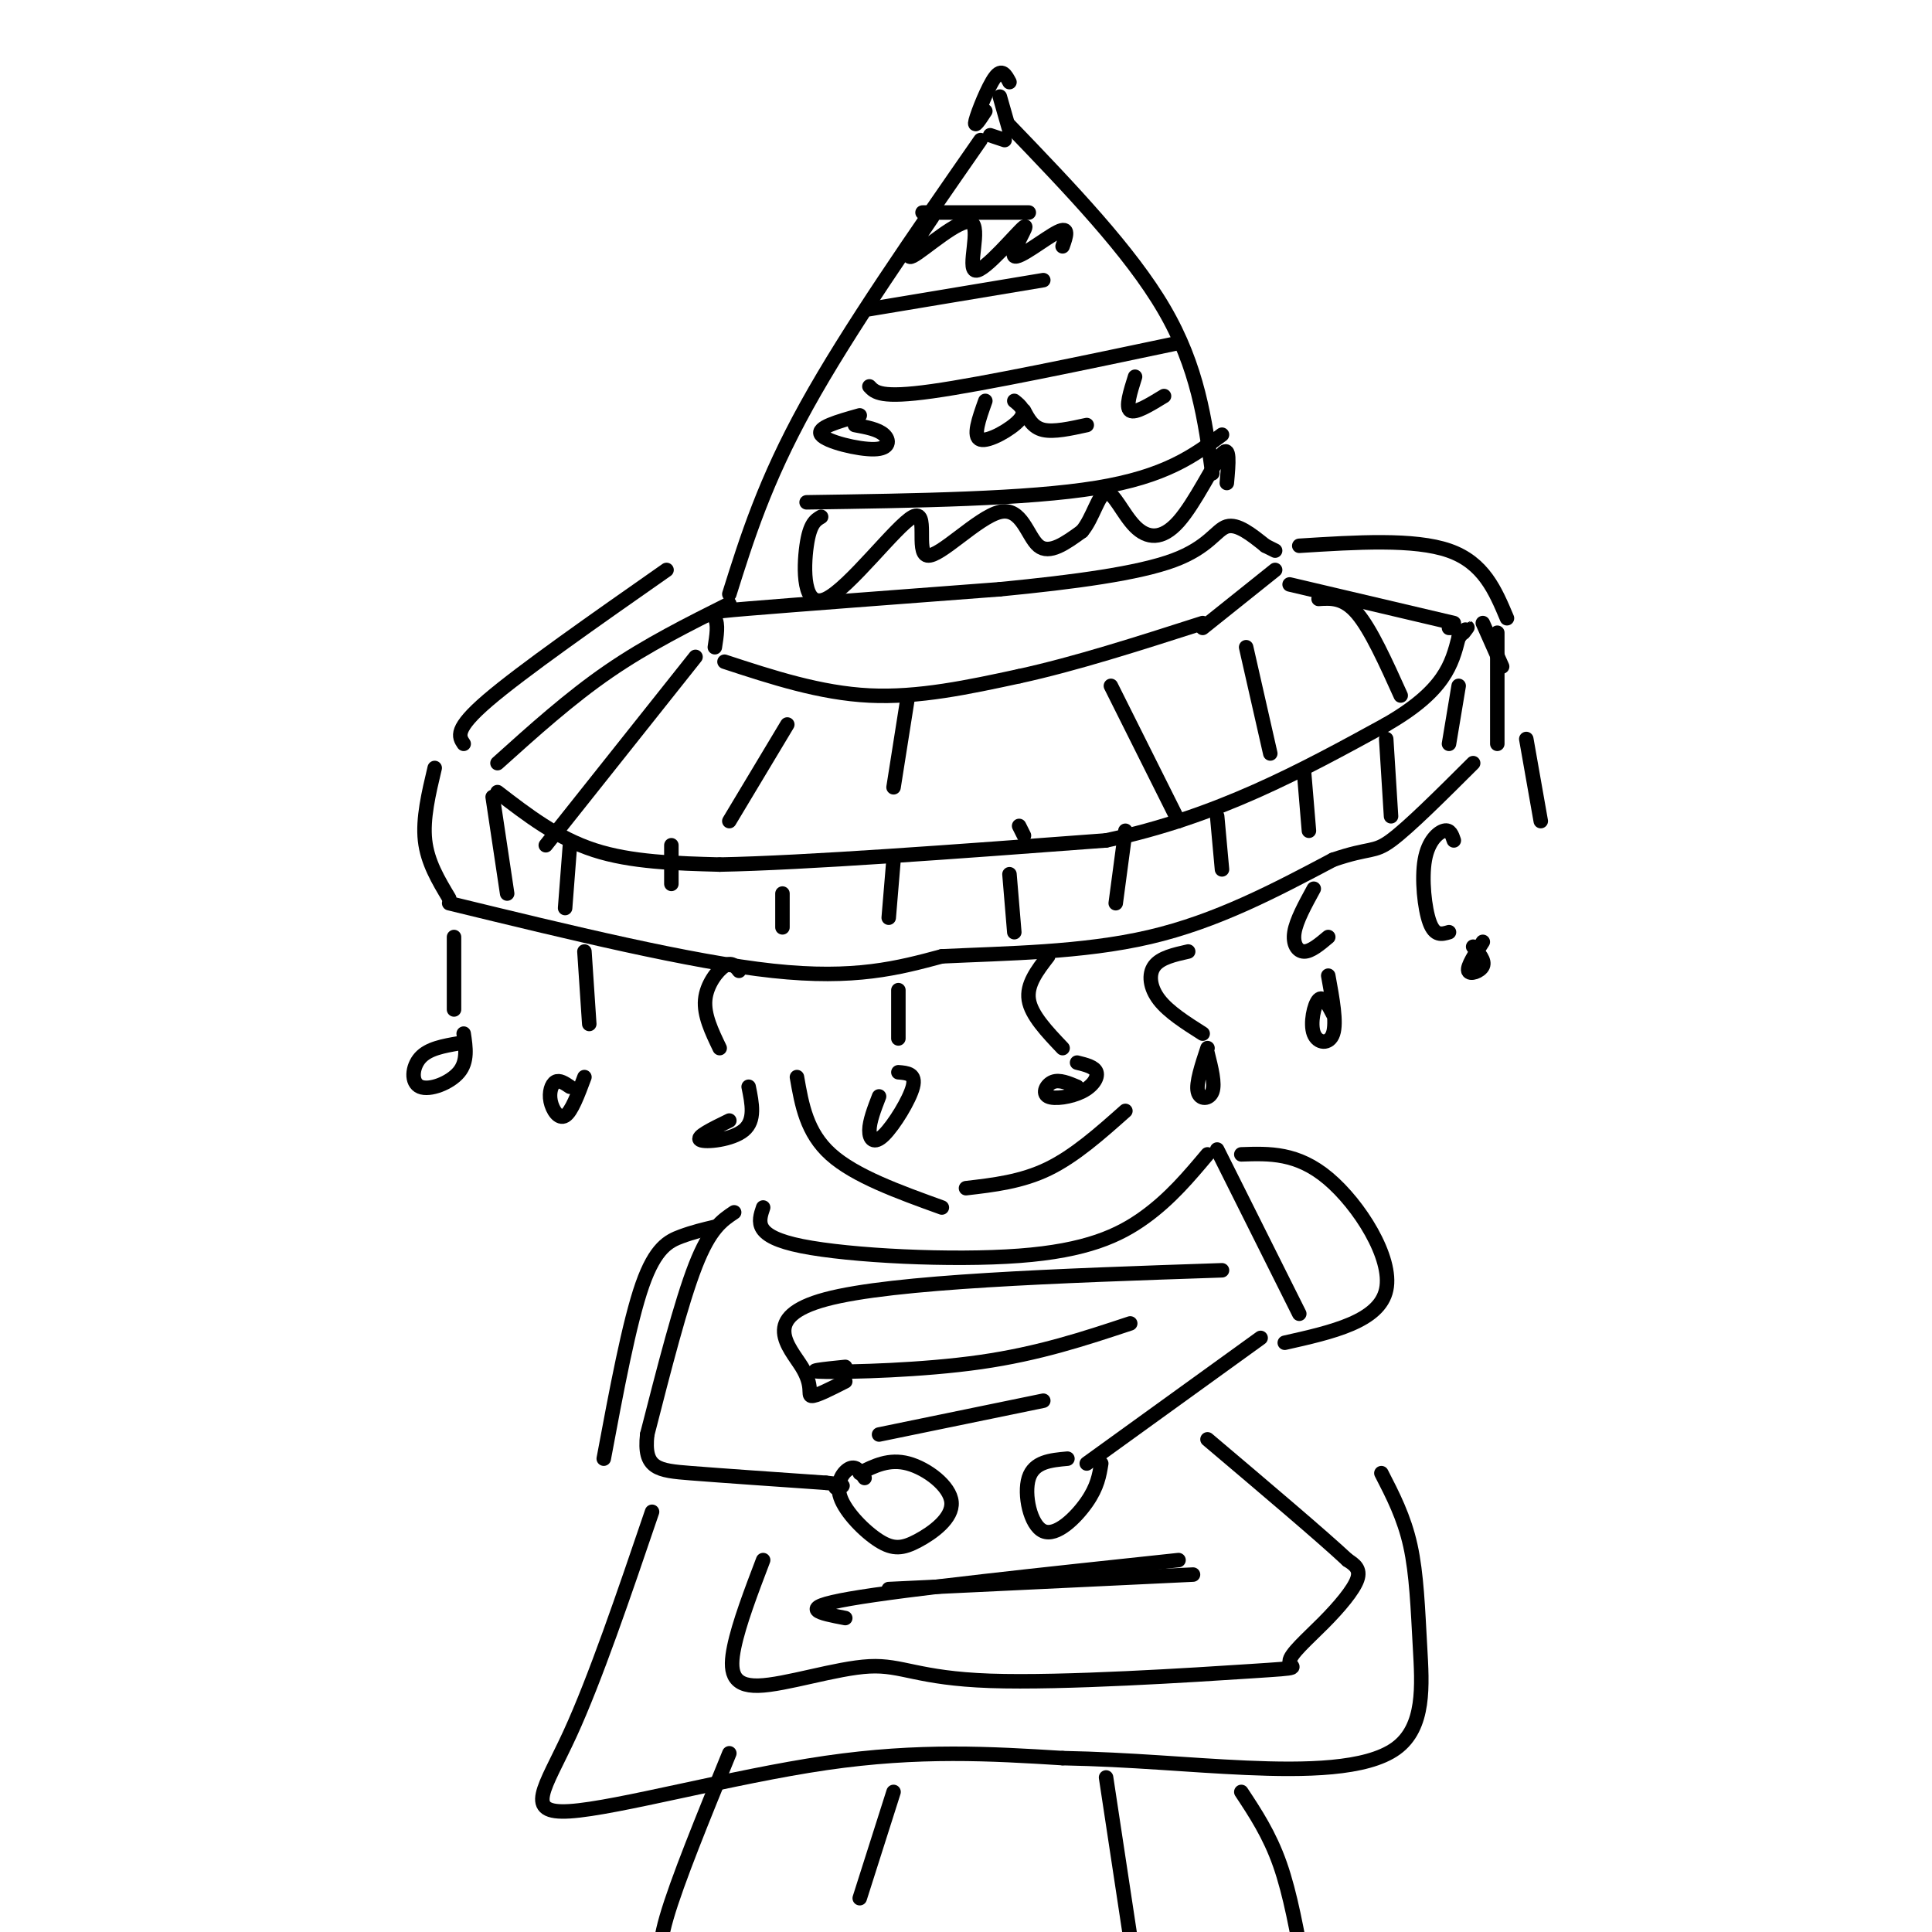 <svg viewBox='0 0 400 400' version='1.1' xmlns='http://www.w3.org/2000/svg' xmlns:xlink='http://www.w3.org/1999/xlink'><g fill='none' stroke='#000000' stroke-width='3' stroke-linecap='round' stroke-linejoin='round'><path d='M93,187c25.000,6.083 50.000,12.167 67,14c17.000,1.833 26.000,-0.583 35,-3'/><path d='M195,198c13.311,-0.644 29.089,-0.756 43,-4c13.911,-3.244 25.956,-9.622 38,-16'/><path d='M276,178c7.822,-2.667 8.378,-1.333 12,-4c3.622,-2.667 10.311,-9.333 17,-16'/><path d='M93,186c-2.250,-3.750 -4.500,-7.500 -5,-12c-0.500,-4.500 0.750,-9.750 2,-15'/><path d='M96,154c-1.000,-1.500 -2.000,-3.000 5,-9c7.000,-6.000 22.000,-16.500 37,-27'/><path d='M103,164c6.167,4.750 12.333,9.500 20,12c7.667,2.500 16.833,2.750 26,3'/><path d='M149,179c17.667,-0.333 48.833,-2.667 80,-5'/><path d='M229,174c23.000,-4.833 40.500,-14.417 58,-24'/><path d='M287,150c12.167,-7.000 13.583,-12.500 15,-18'/><path d='M302,132c2.667,-3.167 1.833,-2.083 1,-1'/><path d='M310,131c0.000,0.000 0.000,23.000 0,23'/><path d='M150,137c9.917,3.250 19.833,6.500 30,7c10.167,0.500 20.583,-1.750 31,-4'/><path d='M211,140c11.500,-2.500 24.750,-6.750 38,-11'/><path d='M148,134c0.378,-2.400 0.756,-4.800 0,-6c-0.756,-1.200 -2.644,-1.200 7,-2c9.644,-0.800 30.822,-2.400 52,-4'/><path d='M207,122c15.631,-1.512 28.708,-3.292 36,-6c7.292,-2.708 8.798,-6.345 11,-7c2.202,-0.655 5.101,1.673 8,4'/><path d='M262,113c1.667,0.833 1.833,0.917 2,1'/><path d='M264,118c0.000,0.000 -15.000,12.000 -15,12'/><path d='M103,158c7.500,-6.750 15.000,-13.500 23,-19c8.000,-5.500 16.500,-9.750 25,-14'/><path d='M300,130c0.000,0.000 1.000,0.000 1,0'/><path d='M267,121c0.000,0.000 34.000,8.000 34,8'/><path d='M269,113c11.917,-0.750 23.833,-1.500 31,1c7.167,2.500 9.583,8.250 12,14'/><path d='M151,123c3.667,-11.667 7.333,-23.333 16,-39c8.667,-15.667 22.333,-35.333 36,-55'/><path d='M209,26c12.500,13.000 25.000,26.000 32,38c7.000,12.000 8.500,23.000 10,34'/><path d='M167,104c22.833,-0.333 45.667,-0.667 60,-3c14.333,-2.333 20.167,-6.667 26,-11'/><path d='M170,107c-1.170,0.685 -2.340,1.371 -3,6c-0.660,4.629 -0.810,13.203 4,11c4.810,-2.203 14.579,-15.181 18,-17c3.421,-1.819 0.494,7.523 3,8c2.506,0.477 10.444,-7.910 15,-9c4.556,-1.090 5.730,5.117 8,7c2.270,1.883 5.635,-0.559 9,-3'/><path d='M224,110c2.269,-2.652 3.442,-7.782 5,-8c1.558,-0.218 3.500,4.478 6,7c2.500,2.522 5.558,2.871 9,-1c3.442,-3.871 7.269,-11.963 9,-14c1.731,-2.037 1.365,1.982 1,6'/><path d='M180,80c1.167,1.250 2.333,2.500 13,1c10.667,-1.500 30.833,-5.750 51,-10'/><path d='M178,86c-4.530,1.274 -9.060,2.548 -8,4c1.060,1.452 7.708,3.083 11,3c3.292,-0.083 3.226,-1.881 2,-3c-1.226,-1.119 -3.613,-1.560 -6,-2'/><path d='M204,83c-1.333,3.733 -2.667,7.467 -1,8c1.667,0.533 6.333,-2.133 8,-4c1.667,-1.867 0.333,-2.933 -1,-4'/><path d='M212,85c0.917,1.750 1.833,3.500 4,4c2.167,0.500 5.583,-0.250 9,-1'/><path d='M235,78c-1.000,3.167 -2.000,6.333 -1,7c1.000,0.667 4.000,-1.167 7,-3'/><path d='M180,64c0.000,0.000 36.000,-6.000 36,-6'/><path d='M94,194c0.000,0.000 0.000,15.000 0,15'/><path d='M95,216c-3.149,0.548 -6.298,1.095 -8,3c-1.702,1.905 -1.958,5.167 0,6c1.958,0.833 6.131,-0.762 8,-3c1.869,-2.238 1.435,-5.119 1,-8'/><path d='M121,197c0.000,0.000 1.000,15.000 1,15'/><path d='M118,225c-1.089,-0.738 -2.179,-1.476 -3,-1c-0.821,0.476 -1.375,2.167 -1,4c0.375,1.833 1.679,3.810 3,3c1.321,-0.810 2.661,-4.405 4,-8'/><path d='M153,201c-0.756,-0.978 -1.511,-1.956 -3,-1c-1.489,0.956 -3.711,3.844 -4,7c-0.289,3.156 1.356,6.578 3,10'/><path d='M151,232c-3.511,1.711 -7.022,3.422 -6,4c1.022,0.578 6.578,0.022 9,-2c2.422,-2.022 1.711,-5.511 1,-9'/><path d='M186,205c0.000,0.000 0.000,10.000 0,10'/><path d='M182,227c-0.988,2.565 -1.976,5.131 -2,7c-0.024,1.869 0.917,3.042 3,1c2.083,-2.042 5.310,-7.298 6,-10c0.690,-2.702 -1.155,-2.851 -3,-3'/><path d='M217,198c-2.250,2.917 -4.500,5.833 -4,9c0.500,3.167 3.750,6.583 7,10'/><path d='M223,225c-1.818,-0.764 -3.636,-1.528 -5,-1c-1.364,0.528 -2.273,2.348 -1,3c1.273,0.652 4.727,0.137 7,-1c2.273,-1.137 3.364,-2.896 3,-4c-0.364,-1.104 -2.182,-1.552 -4,-2'/><path d='M246,197c-2.867,0.644 -5.733,1.289 -7,3c-1.267,1.711 -0.933,4.489 1,7c1.933,2.511 5.467,4.756 9,7'/><path d='M250,217c-1.200,3.622 -2.400,7.244 -2,9c0.400,1.756 2.400,1.644 3,0c0.600,-1.644 -0.200,-4.822 -1,-8'/><path d='M272,184c-1.800,3.289 -3.600,6.578 -4,9c-0.400,2.422 0.600,3.978 2,4c1.400,0.022 3.200,-1.489 5,-3'/><path d='M276,210c-1.030,-1.988 -2.060,-3.976 -3,-3c-0.940,0.976 -1.792,4.917 -1,7c0.792,2.083 3.226,2.310 4,0c0.774,-2.310 -0.113,-7.155 -1,-12'/><path d='M301,174c-0.387,-1.149 -0.774,-2.298 -2,-2c-1.226,0.298 -3.292,2.042 -4,6c-0.708,3.958 -0.060,10.131 1,13c1.060,2.869 2.530,2.435 4,2'/><path d='M307,195c-1.644,2.556 -3.289,5.111 -3,6c0.289,0.889 2.511,0.111 3,-1c0.489,-1.111 -0.756,-2.556 -2,-4'/><path d='M316,153c0.000,0.000 3.000,17.000 3,17'/><path d='M144,136c0.000,0.000 -31.000,39.000 -31,39'/><path d='M163,150c0.000,0.000 -12.000,20.000 -12,20'/><path d='M188,144c0.000,0.000 -3.000,19.000 -3,19'/><path d='M211,171c0.000,0.000 1.000,2.000 1,2'/><path d='M230,142c0.000,0.000 14.000,28.000 14,28'/><path d='M258,134c0.000,0.000 5.000,22.000 5,22'/><path d='M273,124c2.583,-0.167 5.167,-0.333 8,3c2.833,3.333 5.917,10.167 9,17'/><path d='M191,44c0.000,0.000 22.000,0.000 22,0'/><path d='M193,45c-3.110,4.567 -6.220,9.134 -4,8c2.220,-1.134 9.769,-7.968 12,-7c2.231,0.968 -0.858,9.737 1,10c1.858,0.263 8.663,-7.981 10,-9c1.337,-1.019 -2.794,5.187 -2,6c0.794,0.813 6.513,-3.768 9,-5c2.487,-1.232 1.744,0.884 1,3'/><path d='M205,28c0.000,0.000 3.000,1.000 3,1'/><path d='M204,23c-1.222,1.867 -2.444,3.733 -2,2c0.444,-1.733 2.556,-7.067 4,-9c1.444,-1.933 2.222,-0.467 3,1'/><path d='M207,20c0.000,0.000 2.000,7.000 2,7'/><path d='M102,165c0.000,0.000 3.000,20.000 3,20'/><path d='M118,175c0.000,0.000 -1.000,13.000 -1,13'/><path d='M139,175c0.000,0.000 0.000,8.000 0,8'/><path d='M162,185c0.000,0.000 0.000,7.000 0,7'/><path d='M185,178c0.000,0.000 -1.000,12.000 -1,12'/><path d='M209,181c0.000,0.000 1.000,12.000 1,12'/><path d='M233,172c0.000,0.000 -2.000,15.000 -2,15'/><path d='M252,169c0.000,0.000 1.000,11.000 1,11'/><path d='M270,160c0.000,0.000 1.000,12.000 1,12'/><path d='M287,153c0.000,0.000 1.000,16.000 1,16'/><path d='M302,142c0.000,0.000 -2.000,12.000 -2,12'/><path d='M307,129c0.000,0.000 4.000,9.000 4,9'/><path d='M158,250c-1.012,2.994 -2.024,5.988 8,8c10.024,2.012 31.083,3.042 45,2c13.917,-1.042 20.690,-4.155 26,-8c5.310,-3.845 9.155,-8.423 13,-13'/><path d='M152,251c-2.500,1.667 -5.000,3.333 -8,11c-3.000,7.667 -6.500,21.333 -10,35'/><path d='M134,297c-0.800,7.133 2.200,7.467 9,8c6.800,0.533 17.400,1.267 28,2'/><path d='M171,307c5.000,0.500 3.500,0.750 2,1'/><path d='M179,306c-0.844,-1.264 -1.689,-2.529 -3,-2c-1.311,0.529 -3.089,2.850 -2,6c1.089,3.150 5.043,7.129 8,9c2.957,1.871 4.916,1.636 8,0c3.084,-1.636 7.292,-4.671 7,-8c-0.292,-3.329 -5.083,-6.951 -9,-8c-3.917,-1.049 -6.958,0.476 -10,2'/><path d='M261,277c0.000,0.000 -36.000,26.000 -36,26'/><path d='M221,302c-3.470,0.315 -6.940,0.631 -8,4c-1.060,3.369 0.292,9.792 3,11c2.708,1.208 6.774,-2.798 9,-6c2.226,-3.202 2.613,-5.601 3,-8'/><path d='M252,238c0.000,0.000 17.000,34.000 17,34'/><path d='M135,313c-5.899,17.339 -11.798,34.679 -17,46c-5.202,11.321 -9.708,16.625 0,16c9.708,-0.625 33.631,-7.179 53,-10c19.369,-2.821 34.185,-1.911 49,-1'/><path d='M220,364c14.391,0.277 25.867,1.469 38,2c12.133,0.531 24.922,0.400 31,-4c6.078,-4.400 5.444,-13.069 5,-21c-0.444,-7.931 -0.698,-15.123 -2,-21c-1.302,-5.877 -3.651,-10.438 -6,-15'/><path d='M165,223c1.000,5.750 2.000,11.500 7,16c5.000,4.500 14.000,7.750 23,11'/><path d='M200,246c5.750,-0.667 11.500,-1.333 17,-4c5.500,-2.667 10.750,-7.333 16,-12'/><path d='M148,254c-2.244,0.533 -4.489,1.067 -7,2c-2.511,0.933 -5.289,2.267 -8,10c-2.711,7.733 -5.356,21.867 -8,36'/><path d='M257,239c5.800,-0.200 11.600,-0.400 18,5c6.400,5.400 13.400,16.400 12,23c-1.400,6.600 -11.200,8.800 -21,11'/><path d='M151,363c-5.417,13.250 -10.833,26.500 -13,34c-2.167,7.500 -1.083,9.250 0,11'/><path d='M185,371c0.000,0.000 -7.000,22.000 -7,22'/><path d='M229,368c0.000,0.000 5.000,33.000 5,33'/><path d='M257,371c2.917,4.417 5.833,8.833 8,15c2.167,6.167 3.583,14.083 5,22'/><path d='M158,323c-2.494,6.552 -4.987,13.104 -6,18c-1.013,4.896 -0.544,8.137 5,8c5.544,-0.137 16.163,-3.652 23,-4c6.837,-0.348 9.890,2.472 25,3c15.110,0.528 42.275,-1.237 54,-2c11.725,-0.763 8.009,-0.524 8,-2c-0.009,-1.476 3.690,-4.667 7,-8c3.310,-3.333 6.231,-6.810 7,-9c0.769,-2.190 -0.616,-3.095 -2,-4'/><path d='M279,323c-5.167,-4.833 -17.083,-14.917 -29,-25'/><path d='M175,286c-3.071,1.565 -6.143,3.131 -7,3c-0.857,-0.131 0.500,-1.958 -2,-6c-2.500,-4.042 -8.857,-10.298 5,-14c13.857,-3.702 47.929,-4.851 82,-6'/><path d='M175,283c-4.556,0.467 -9.111,0.933 -4,1c5.111,0.067 19.889,-0.267 32,-2c12.111,-1.733 21.556,-4.867 31,-8'/><path d='M182,297c0.000,0.000 34.000,-7.000 34,-7'/><path d='M175,335c-5.250,-1.000 -10.500,-2.000 1,-4c11.500,-2.000 39.750,-5.000 68,-8'/><path d='M184,329c0.000,0.000 63.000,-3.000 63,-3'/></g>
</svg>